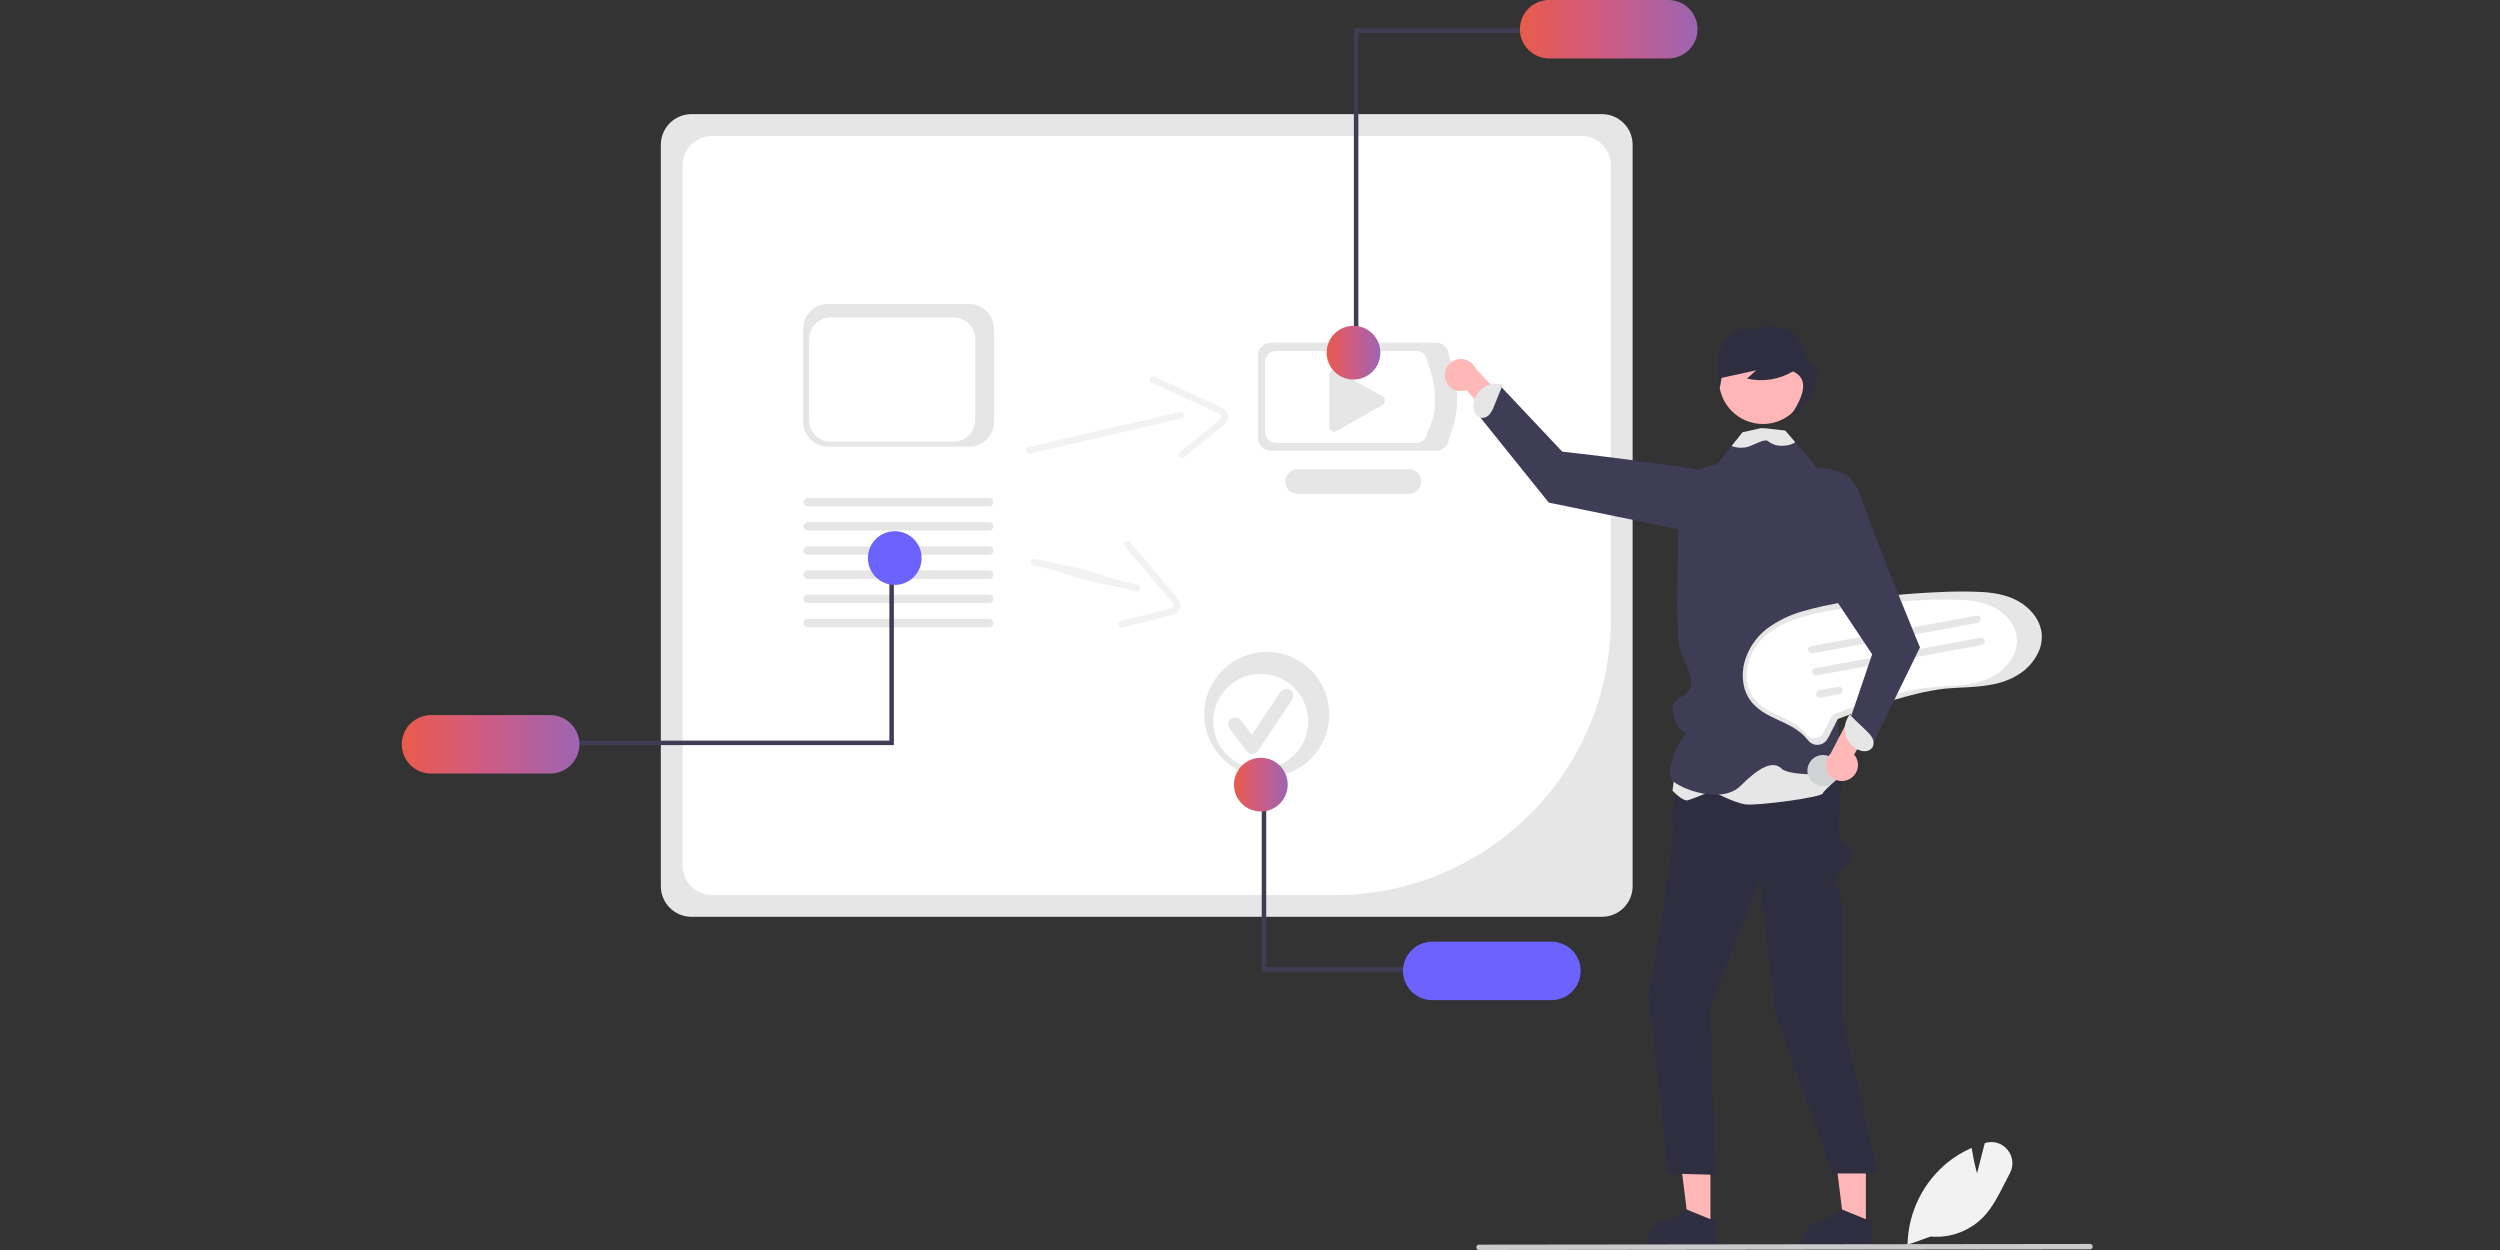 <svg width="280" height="140" viewBox="0 0 280 140" fill="none" xmlns="http://www.w3.org/2000/svg">
<rect x="0" y="0" width="280" height="140" fill="#333333" stroke="none"/>
<g clip-path="url(#clip0_1540_7032)">
<path d="M179.427 102.682H77.44C76.531 102.681 75.66 102.319 75.018 101.677C74.375 101.034 74.014 100.163 74.013 99.254V16.211C74.014 15.302 74.375 14.431 75.018 13.788C75.66 13.146 76.531 12.784 77.44 12.783H179.427C180.335 12.784 181.207 13.146 181.849 13.788C182.492 14.431 182.853 15.302 182.854 16.211V99.254C182.853 100.163 182.492 101.034 181.849 101.677C181.207 102.319 180.335 102.681 179.427 102.682Z" fill="#E6E6E6"/>
<path d="M79.753 15.223C78.877 15.224 78.038 15.572 77.419 16.191C76.8 16.81 76.452 17.649 76.451 18.525V96.943C76.452 97.818 76.8 98.657 77.419 99.276C78.038 99.895 78.877 100.243 79.753 100.244H149.558C157.74 100.235 165.583 96.981 171.368 91.196C177.153 85.411 180.407 77.567 180.416 69.386V18.525C180.415 17.649 180.067 16.81 179.448 16.191C178.829 15.572 177.99 15.224 177.115 15.223L79.753 15.223Z" fill="white"/>
<path d="M160.83 50.491H142.338C141.952 50.491 141.582 50.337 141.309 50.065C141.037 49.792 140.883 49.422 140.883 49.036V39.832C140.883 39.447 141.037 39.077 141.309 38.804C141.582 38.531 141.952 38.378 142.338 38.377H160.83C161.216 38.378 161.586 38.531 161.858 38.804C162.131 39.077 162.284 39.447 162.285 39.832C163.429 43.089 163.592 46.184 162.285 49.036C162.284 49.422 162.131 49.792 161.858 50.065C161.586 50.337 161.216 50.491 160.83 50.491Z" fill="#E6E6E6"/>
<path d="M158.639 49.601H142.927C142.6 49.601 142.286 49.471 142.054 49.239C141.822 49.007 141.692 48.693 141.691 48.365V40.545C141.692 40.218 141.822 39.904 142.054 39.672C142.286 39.44 142.6 39.31 142.927 39.31H158.639C158.966 39.31 159.281 39.44 159.512 39.672C159.744 39.904 159.874 40.218 159.875 40.545C160.935 43.331 161.106 45.966 159.875 48.365C159.874 48.693 159.744 49.007 159.512 49.239C159.281 49.471 158.966 49.601 158.639 49.601Z" fill="white"/>
<path d="M157.792 55.313H145.334C144.968 55.313 144.616 55.168 144.357 54.909C144.097 54.651 143.951 54.3 143.95 53.933C143.95 53.567 144.094 53.215 144.353 52.955C144.612 52.696 144.963 52.549 145.329 52.548H157.792C158.158 52.549 158.509 52.695 158.767 52.954C159.026 53.213 159.171 53.564 159.171 53.93C159.171 54.297 159.026 54.648 158.767 54.907C158.509 55.166 158.158 55.312 157.792 55.313Z" fill="#E6E6E6"/>
<path d="M149.415 41.421C149.272 41.422 149.135 41.479 149.034 41.581C148.932 41.682 148.875 41.819 148.875 41.963V47.821C148.875 47.916 148.9 48.008 148.947 48.09C148.994 48.172 149.062 48.241 149.144 48.288C149.226 48.336 149.319 48.361 149.413 48.361C149.508 48.362 149.601 48.337 149.683 48.29L154.854 45.342C154.937 45.295 155.006 45.226 155.054 45.143C155.102 45.061 155.127 44.967 155.127 44.871C155.126 44.776 155.101 44.682 155.052 44.599C155.004 44.517 154.935 44.449 154.851 44.402L149.681 41.492C149.6 41.446 149.508 41.422 149.415 41.421Z" fill="#E6E6E6"/>
<path d="M224.855 128.791C224.57 128.429 224.183 128.16 223.743 128.019C223.304 127.879 222.833 127.873 222.39 128.003L222.293 128.032L221.425 131.422C221.295 130.916 221.016 129.776 220.841 128.66L220.826 128.567L220.74 128.605C219.832 129.006 218.979 129.521 218.2 130.136C216.82 131.243 215.699 132.636 214.912 134.22C214.125 135.804 213.693 137.54 213.646 139.308L213.644 139.373L213.643 139.414L213.758 139.373L216.225 138.492C217.317 138.588 218.417 138.439 219.444 138.056C220.472 137.673 221.4 137.065 222.163 136.277C223.16 135.226 223.843 133.874 224.504 132.565C224.698 132.184 224.896 131.791 225.099 131.413C225.325 131.001 225.423 130.532 225.379 130.065C225.336 129.597 225.153 129.154 224.855 128.791Z" fill="#F2F2F2"/>
<path d="M161.855 42.349C161.905 42.606 162.01 42.848 162.163 43.06C162.317 43.271 162.515 43.447 162.743 43.574C162.972 43.7 163.225 43.775 163.486 43.794C163.747 43.812 164.008 43.773 164.252 43.679L171.625 52.256L172.559 49.09L165.249 41.242C165.064 40.843 164.739 40.525 164.336 40.349C163.933 40.174 163.479 40.152 163.06 40.288C162.642 40.425 162.288 40.71 162.066 41.09C161.844 41.469 161.769 41.917 161.855 42.349Z" fill="#FFB8B8"/>
<path d="M191.57 137.323H189.13L187.969 127.911H191.57L191.57 137.323Z" fill="#FFB6B6"/>
<path d="M191.505 136.526L188.9 135.466L188.825 135.436L187.387 136.526C186.574 136.526 185.796 136.849 185.221 137.423C184.647 137.997 184.324 138.776 184.324 139.588V139.688H192.192V136.526H191.505Z" fill="#2F2E41"/>
<path d="M208.976 137.323H206.536L205.375 127.911H208.976L208.976 137.323Z" fill="#FFB6B6"/>
<path d="M208.911 136.526L206.306 135.466L206.231 135.436L204.793 136.526C203.981 136.526 203.202 136.849 202.628 137.423C202.053 137.997 201.731 138.776 201.73 139.588V139.688H209.598V136.526H208.911Z" fill="#2F2E41"/>
<path d="M203.218 81.121C203.218 81.121 206.279 84.305 206.279 86.921C206.279 89.537 205.514 93.129 206.279 93.916C207.044 94.702 208 95.658 206.853 96.806C205.705 97.954 205.131 98.528 205.896 99.293C206.661 100.058 206.279 113.447 206.279 113.447L210.296 131.428H205.235L198.819 113.447L197.097 98.528L191.53 112.873L192.145 131.582L186.854 131.428L184.664 111.535C184.664 111.535 187.916 92.611 187.342 92.126C186.768 91.641 187.342 90.662 187.342 90.662L188.872 83.416L203.218 81.121Z" fill="#2F2E41"/>
<path d="M197.225 58.546C197.225 58.546 198.266 54.445 193.472 53.27C188.677 52.094 174.973 50.584 174.973 50.584L168.047 43.234L165.7 46.642L173.464 56.291L191.861 60.069L197.225 58.546Z" fill="#3F3D56"/>
<path d="M166.841 46.391C167.056 46.112 167.224 45.801 167.339 45.468L168.333 43.027L168.075 43.017C167.718 42.95 167.351 42.959 166.998 43.043C166.645 43.128 166.314 43.286 166.026 43.507C165.739 43.729 165.501 44.009 165.329 44.328C165.157 44.648 165.055 45.001 165.029 45.363C164.996 45.676 165.052 45.992 165.191 46.275C165.261 46.415 165.364 46.536 165.491 46.629C165.617 46.722 165.764 46.784 165.919 46.809C166.095 46.818 166.27 46.785 166.431 46.712C166.591 46.64 166.732 46.529 166.841 46.391Z" fill="#E6E6E6"/>
<path d="M187.894 84.393L187.32 88.553C187.32 88.553 188.468 89.786 189.042 89.632C189.616 89.478 191.72 88.581 191.72 88.581C191.72 88.581 194.206 89.94 195.545 90.094C196.884 90.248 203.962 89.323 204.153 88.861C204.344 88.399 206.567 86.59 206.567 86.59L205.683 81.312L187.894 84.393Z" fill="#E6E6E6"/>
<path d="M206.531 69.841C206.531 69.841 206.046 73.852 206.428 74.221C206.811 74.589 206.046 76.913 205.28 78.443C204.515 79.973 205.854 80.164 205.854 81.312C205.854 82.46 206.428 86.668 206.428 86.668C206.428 86.668 200.499 87.05 199.542 86.094C198.586 85.138 197.055 85.903 194.951 88.007C192.847 90.111 188.278 88.389 187.321 87.433C186.365 86.477 188.065 83.034 188.639 82.366C189.213 81.698 188.086 82.471 187.513 80.356C186.939 78.24 188.065 78.443 189.022 77.487C189.978 76.53 189.022 74.808 188.257 73.087C187.491 71.365 188.065 58.55 188.065 55.489C188.065 52.429 192.273 52.046 192.273 52.046L193.94 49.952L195.164 48.412L197.562 48.316L197.625 48.314L199.946 48.221L201.072 49.533L203.559 52.429L206.428 53.003C208.724 53.768 208.15 58.55 208.15 58.55L206.531 69.841Z" fill="#3F3D56"/>
<path d="M197.444 47.487C200.16 47.487 202.361 45.285 202.361 42.57C202.361 39.854 200.16 37.653 197.444 37.653C194.729 37.653 192.527 39.854 192.527 42.57C192.527 45.285 194.729 47.487 197.444 47.487Z" fill="#FFB6B6"/>
<path d="M203.146 40.916C201.793 40.087 201.967 37.918 200.664 37.161C200.016 36.787 199.288 36.576 198.541 36.545C197.794 36.513 197.05 36.663 196.374 36.98C195.456 36.588 194.356 36.901 193.622 37.61C192.888 38.319 192.491 39.365 192.373 40.417C192.289 41.474 192.365 42.538 192.598 43.572C192.671 43.156 192.744 42.741 192.817 42.325L196.693 41.478C196.35 41.786 196.007 42.095 195.664 42.403C197.419 42.803 199.261 42.515 200.811 41.598C202.498 42.355 202.193 44.053 200.711 46.308C201.285 47.265 204.687 41.861 203.146 40.916Z" fill="#2F2E41"/>
<path d="M201.072 49.533C201.061 49.542 201.05 49.55 201.038 49.558C200.633 49.8 200.169 49.925 199.697 49.921C199.079 49.973 198.466 49.781 197.989 49.386C197.738 49.149 196.742 49.65 196.088 49.927C195.401 50.212 194.632 50.22 193.939 49.952L195.164 48.412L197.181 47.965H197.685L199.946 48.221L201.072 49.533Z" fill="#E6E6E6"/>
<path d="M234.087 139.923L165.644 140C165.605 140 165.566 139.993 165.529 139.978C165.493 139.963 165.46 139.941 165.432 139.913C165.404 139.885 165.381 139.853 165.366 139.816C165.351 139.78 165.343 139.741 165.343 139.702C165.343 139.662 165.35 139.623 165.365 139.587C165.38 139.55 165.402 139.517 165.43 139.489C165.457 139.461 165.49 139.439 165.526 139.424C165.563 139.408 165.602 139.4 165.641 139.4H165.644L234.087 139.323C234.166 139.323 234.242 139.355 234.298 139.411C234.354 139.467 234.385 139.543 234.385 139.623C234.385 139.702 234.354 139.778 234.298 139.834C234.242 139.89 234.166 139.922 234.087 139.923Z" fill="#CACACA"/>
<path d="M152.137 39.213H151.633V3.186H171.443V3.69H152.137V39.213Z" fill="#3F3D56"/>
<path d="M186.85 0H173.502C172.633 0 171.801 0.345 171.187 0.959C170.572 1.573 170.228 2.406 170.228 3.274C170.228 4.143 170.572 4.975 171.187 5.589C171.801 6.203 172.633 6.548 173.502 6.548H186.85C187.719 6.548 188.551 6.203 189.165 5.589C189.779 4.975 190.124 4.143 190.124 3.274C190.124 2.406 189.779 1.573 189.165 0.959C188.551 0.345 187.719 0 186.85 0Z" fill="url(#paint0_linear_1540_7032)"/>
<path d="M151.592 42.509C153.253 42.509 154.6 41.161 154.6 39.5C154.6 37.838 153.253 36.491 151.592 36.491C149.93 36.491 148.583 37.838 148.583 39.5C148.583 41.161 149.93 42.509 151.592 42.509Z" fill="url(#paint1_linear_1540_7032)"/>
<path d="M115.337 50.806L128.536 47.751L132.325 46.874C132.799 46.765 132.602 46.035 132.128 46.145L118.929 49.199L115.14 50.076C114.666 50.186 114.863 50.915 115.337 50.806Z" fill="#F2F2F2"/>
<path d="M128.966 42.851L136.032 46.101C136.273 46.185 136.499 46.307 136.701 46.463C136.896 46.654 136.754 46.838 136.594 47.004C136.119 47.449 135.617 47.863 135.091 48.246L132.08 50.693C131.702 51 132.236 51.536 132.61 51.232L135.232 49.1L136.543 48.035C136.914 47.733 137.366 47.425 137.515 46.944C137.829 45.933 136.592 45.531 135.904 45.215L132.827 43.799L129.351 42.2C128.913 41.999 128.525 42.648 128.966 42.851Z" fill="#F2F2F2"/>
<path d="M226.474 67.595C225.215 66.741 223.686 66.424 222.191 66.316C220.492 66.224 218.79 66.226 217.091 66.322C215.326 66.392 213.565 66.52 211.808 66.706C210.053 66.891 208.305 67.135 206.565 67.436C205.007 67.678 203.465 68.016 201.948 68.446C200.512 68.844 199.16 69.497 197.955 70.374C196.899 71.169 196.086 72.244 195.609 73.478C195.142 74.635 195.062 75.913 195.383 77.119C195.554 77.705 195.846 78.248 196.241 78.713C196.698 79.224 197.238 79.652 197.84 79.979C199.089 80.692 200.504 81.121 201.633 82.034C201.931 82.273 202.202 82.543 202.443 82.839C202.606 83.069 202.832 83.246 203.093 83.351C203.341 83.437 203.609 83.449 203.863 83.383C204.117 83.318 204.346 83.179 204.521 82.983C204.747 82.674 204.936 82.338 205.083 81.984L205.679 80.835C205.718 80.734 205.768 80.638 205.827 80.547C205.872 80.494 205.792 80.549 205.808 80.535C205.816 80.527 205.833 80.527 205.843 80.521C205.892 80.496 205.944 80.477 205.997 80.462C206.548 80.252 207.101 80.048 207.657 79.851C209.71 79.12 211.787 78.446 213.897 77.9C214.983 77.608 216.084 77.378 217.195 77.21C218.635 77.004 220.096 77.028 221.542 76.888C223.099 76.737 224.706 76.422 226.041 75.565C227.145 74.894 227.996 73.876 228.459 72.67C228.66 72.096 228.729 71.483 228.661 70.878C228.488 69.509 227.593 68.353 226.474 67.595Z" fill="#E6E6E6"/>
<path d="M223.898 68.364C222.761 67.593 221.379 67.306 220.028 67.209C218.492 67.125 216.954 67.127 215.419 67.214C213.824 67.277 212.232 67.393 210.644 67.56C209.058 67.728 207.479 67.948 205.907 68.22C204.499 68.439 203.105 68.744 201.734 69.133C200.437 69.493 199.215 70.083 198.127 70.876C197.171 71.594 196.437 72.566 196.006 73.681C195.584 74.726 195.512 75.881 195.802 76.971C195.956 77.5 196.22 77.991 196.577 78.412C196.99 78.873 197.479 79.26 198.022 79.556C199.151 80.2 200.429 80.587 201.45 81.412C201.719 81.628 201.964 81.872 202.182 82.14C202.329 82.347 202.533 82.508 202.769 82.602C202.993 82.681 203.235 82.691 203.465 82.632C203.694 82.573 203.901 82.447 204.06 82.27C204.264 81.99 204.434 81.688 204.567 81.368L205.106 80.329C205.142 80.238 205.187 80.151 205.24 80.069C205.281 80.021 205.209 80.07 205.222 80.057C205.23 80.05 205.245 80.051 205.254 80.045C205.299 80.023 205.345 80.005 205.393 79.992C205.891 79.802 206.391 79.618 206.894 79.44C208.749 78.779 210.626 78.17 212.532 77.676C213.514 77.413 214.509 77.205 215.513 77.052C216.814 76.867 218.135 76.889 219.441 76.762C220.848 76.626 222.3 76.341 223.507 75.566C224.504 74.96 225.273 74.04 225.692 72.951C225.874 72.431 225.936 71.878 225.874 71.331C225.718 70.094 224.909 69.049 223.898 68.364Z" fill="white"/>
<path d="M221.516 69.756L202.979 73.175C202.926 73.185 202.872 73.185 202.819 73.174C202.766 73.163 202.716 73.142 202.671 73.111C202.627 73.081 202.589 73.042 202.559 72.997C202.529 72.952 202.509 72.901 202.499 72.848C202.489 72.795 202.49 72.74 202.501 72.688C202.512 72.635 202.534 72.585 202.564 72.54C202.595 72.496 202.634 72.458 202.679 72.428C202.724 72.399 202.775 72.379 202.828 72.369L202.83 72.369L221.367 68.95C221.42 68.94 221.475 68.941 221.527 68.952C221.58 68.963 221.63 68.985 221.674 69.015C221.719 69.046 221.757 69.085 221.786 69.13C221.815 69.175 221.835 69.226 221.845 69.279C221.855 69.332 221.854 69.386 221.843 69.439C221.832 69.491 221.81 69.541 221.78 69.586C221.749 69.63 221.71 69.668 221.665 69.697C221.62 69.726 221.569 69.746 221.516 69.756Z" fill="#E6E6E6"/>
<path d="M221.971 72.232L203.434 75.651C203.381 75.661 203.327 75.66 203.274 75.65C203.221 75.638 203.171 75.617 203.126 75.587C203.082 75.556 203.044 75.517 203.014 75.472C202.985 75.427 202.964 75.377 202.954 75.324C202.944 75.27 202.945 75.216 202.956 75.163C202.967 75.11 202.989 75.06 203.019 75.016C203.05 74.971 203.089 74.933 203.134 74.904C203.179 74.875 203.23 74.854 203.283 74.845L203.285 74.844L221.822 71.425C221.875 71.415 221.93 71.416 221.982 71.427C222.035 71.439 222.085 71.46 222.129 71.491C222.174 71.521 222.212 71.56 222.241 71.606C222.27 71.651 222.29 71.701 222.3 71.754C222.31 71.807 222.309 71.862 222.298 71.914C222.287 71.967 222.265 72.017 222.235 72.061C222.204 72.106 222.165 72.143 222.12 72.173C222.075 72.202 222.024 72.222 221.971 72.232Z" fill="#E6E6E6"/>
<path d="M206.051 77.728L203.891 78.127C203.784 78.146 203.674 78.122 203.585 78.061C203.496 77.999 203.435 77.904 203.415 77.797C203.395 77.691 203.419 77.581 203.48 77.491C203.542 77.402 203.636 77.34 203.742 77.32L205.903 76.922C206.01 76.902 206.12 76.926 206.209 76.988C206.298 77.049 206.36 77.144 206.379 77.251C206.399 77.358 206.376 77.468 206.314 77.557C206.253 77.647 206.158 77.708 206.051 77.728Z" fill="#E6E6E6"/>
<path d="M204.487 88.02C205.434 87.846 206.06 86.936 205.885 85.99C205.711 85.043 204.802 84.417 203.855 84.591C202.908 84.766 202.282 85.675 202.457 86.622C202.631 87.569 203.54 88.195 204.487 88.02Z" fill="#D1D3D4"/>
<path d="M108.554 50.025H92.721C91.986 50.024 91.281 49.732 90.761 49.212C90.242 48.692 89.949 47.987 89.948 47.252V36.817C89.949 36.082 90.242 35.378 90.761 34.858C91.281 34.338 91.986 34.046 92.721 34.045H108.554C109.289 34.046 109.994 34.338 110.513 34.858C111.033 35.378 111.326 36.082 111.326 36.817V47.252C111.326 47.987 111.033 48.692 110.513 49.212C109.994 49.732 109.289 50.024 108.554 50.025Z" fill="#E6E6E6"/>
<path d="M106.814 49.462H93.034C92.394 49.462 91.781 49.207 91.329 48.755C90.876 48.302 90.622 47.689 90.621 47.049V37.968C90.622 37.328 90.876 36.715 91.329 36.262C91.781 35.81 92.394 35.555 93.034 35.555H106.814C107.454 35.555 108.067 35.81 108.519 36.262C108.972 36.715 109.226 37.328 109.227 37.968V47.049C109.226 47.689 108.972 48.302 108.519 48.755C108.067 49.207 107.454 49.462 106.814 49.462Z" fill="white"/>
<path d="M110.784 59.426H90.468C90.343 59.426 90.222 59.376 90.134 59.287C90.045 59.198 89.995 59.078 89.995 58.952C89.995 58.827 90.045 58.706 90.134 58.617C90.222 58.528 90.343 58.478 90.468 58.478H110.784C110.91 58.478 111.03 58.528 111.119 58.617C111.208 58.706 111.257 58.827 111.257 58.952C111.257 59.078 111.208 59.198 111.119 59.287C111.03 59.376 110.91 59.426 110.784 59.426Z" fill="#E6E6E6"/>
<path d="M110.784 56.717H90.468C90.343 56.717 90.222 56.667 90.134 56.578C90.045 56.489 89.995 56.369 89.995 56.243C89.995 56.118 90.045 55.997 90.134 55.908C90.222 55.819 90.343 55.769 90.468 55.769H110.784C110.91 55.769 111.03 55.819 111.119 55.908C111.208 55.997 111.257 56.118 111.257 56.243C111.257 56.369 111.208 56.489 111.119 56.578C111.03 56.667 110.91 56.717 110.784 56.717Z" fill="#E6E6E6"/>
<path d="M110.785 62.135H90.468C90.343 62.135 90.222 62.085 90.133 61.996C90.044 61.907 89.994 61.787 89.994 61.661C89.994 61.535 90.044 61.415 90.133 61.326C90.222 61.237 90.343 61.187 90.468 61.187H110.785C110.91 61.187 111.031 61.237 111.12 61.326C111.209 61.415 111.259 61.535 111.259 61.661C111.259 61.787 111.209 61.907 111.12 61.996C111.031 62.085 110.91 62.135 110.785 62.135Z" fill="#E6E6E6"/>
<path d="M110.785 64.844H90.468C90.343 64.844 90.222 64.794 90.133 64.705C90.044 64.616 89.994 64.495 89.994 64.37C89.994 64.244 90.044 64.123 90.133 64.034C90.222 63.946 90.343 63.895 90.468 63.895H110.785C110.91 63.895 111.031 63.946 111.12 64.034C111.209 64.123 111.259 64.244 111.259 64.37C111.259 64.495 111.209 64.616 111.12 64.705C111.031 64.794 110.91 64.844 110.785 64.844Z" fill="#E6E6E6"/>
<path d="M110.785 67.553H90.468C90.343 67.553 90.222 67.503 90.133 67.414C90.044 67.325 89.994 67.204 89.994 67.079C89.994 66.953 90.044 66.832 90.133 66.743C90.222 66.654 90.343 66.605 90.468 66.605H110.785C110.91 66.605 111.031 66.654 111.12 66.743C111.209 66.832 111.259 66.953 111.259 67.079C111.259 67.204 111.209 67.325 111.12 67.414C111.031 67.503 110.91 67.553 110.785 67.553Z" fill="#E6E6E6"/>
<path d="M110.784 70.262H90.468C90.343 70.261 90.222 70.211 90.134 70.122C90.045 70.034 89.995 69.913 89.995 69.787C89.995 69.662 90.045 69.542 90.134 69.453C90.222 69.364 90.343 69.314 90.468 69.314H110.784C110.91 69.314 111.03 69.364 111.119 69.453C111.208 69.542 111.257 69.662 111.257 69.787C111.257 69.913 111.208 70.034 111.119 70.122C111.03 70.211 110.91 70.261 110.784 70.262Z" fill="#E6E6E6"/>
<path d="M99.61 64.049H100.114V83.453H63.681V82.949H99.61V64.049Z" fill="#3F3D56"/>
<path d="M48.274 86.639H61.623C62.491 86.639 63.324 86.294 63.938 85.68C64.552 85.066 64.897 84.233 64.897 83.365C64.897 82.497 64.552 81.664 63.938 81.05C63.324 80.436 62.491 80.091 61.623 80.091H48.274C47.406 80.091 46.573 80.436 45.959 81.05C45.345 81.664 45 82.497 45 83.365C45 84.233 45.345 85.066 45.959 85.68C46.573 86.294 47.406 86.639 48.274 86.639Z" fill="url(#paint2_linear_1540_7032)"/>
<path d="M100.213 65.511C101.874 65.511 103.221 64.164 103.221 62.502C103.221 60.841 101.874 59.494 100.213 59.494C98.551 59.494 97.204 60.841 97.204 62.502C97.204 64.164 98.551 65.511 100.213 65.511Z" fill="#6C63FF"/>
<path d="M115.764 63.339C120.182 64.278 119.058 64.461 123.475 65.4L127.279 66.208C127.755 66.309 127.885 65.565 127.409 65.464C122.992 64.525 124.115 64.342 119.698 63.403L115.894 62.594C115.419 62.493 115.288 63.238 115.764 63.339Z" fill="#F2F2F2"/>
<path d="M125.938 61.142L130.965 67.076C131.148 67.254 131.301 67.46 131.418 67.687C131.514 67.943 131.307 68.049 131.093 68.133C130.474 68.334 129.843 68.497 129.205 68.621L125.442 69.565C124.969 69.684 125.226 70.395 125.694 70.278L128.971 69.455L130.61 69.044C131.074 68.928 131.614 68.84 131.953 68.467C132.665 67.684 131.713 66.796 131.224 66.219L129.035 63.635L126.562 60.715C126.25 60.347 125.624 60.771 125.938 61.142Z" fill="#F2F2F2"/>
<path d="M141.877 87.011C145.742 87.011 148.874 83.878 148.874 80.014C148.874 76.15 145.742 73.018 141.877 73.018C138.013 73.018 134.881 76.15 134.881 80.014C134.881 83.878 138.013 87.011 141.877 87.011Z" fill="#E6E6E6"/>
<path d="M141.196 86.119C144.134 86.119 146.515 83.737 146.515 80.8C146.515 77.862 144.134 75.481 141.196 75.481C138.258 75.481 135.877 77.862 135.877 80.8C135.877 83.737 138.258 86.119 141.196 86.119Z" fill="white"/>
<path d="M140.242 84.441C140.121 84.441 140.002 84.413 139.894 84.359C139.786 84.305 139.692 84.226 139.619 84.13L137.711 81.585C137.649 81.503 137.605 81.41 137.579 81.311C137.554 81.212 137.548 81.109 137.562 81.008C137.577 80.906 137.611 80.809 137.663 80.721C137.715 80.633 137.784 80.556 137.866 80.495C137.947 80.434 138.04 80.389 138.139 80.364C138.238 80.338 138.341 80.332 138.443 80.347C138.544 80.361 138.641 80.395 138.729 80.448C138.817 80.499 138.894 80.568 138.955 80.65L138.956 80.651L140.205 82.316L143.412 77.505C143.469 77.419 143.541 77.346 143.626 77.289C143.711 77.232 143.807 77.193 143.907 77.172C144.007 77.152 144.111 77.152 144.211 77.172C144.311 77.192 144.407 77.231 144.492 77.288C144.577 77.345 144.65 77.418 144.707 77.503C144.764 77.588 144.803 77.683 144.823 77.783C144.843 77.884 144.843 77.987 144.823 78.087C144.803 78.188 144.764 78.283 144.707 78.368L140.89 84.094C140.821 84.198 140.728 84.284 140.619 84.344C140.51 84.404 140.388 84.437 140.264 84.441C140.256 84.441 140.249 84.441 140.242 84.441Z" fill="#E6E6E6"/>
<path d="M207.21 87.222C207.436 87.089 207.629 86.909 207.777 86.694C207.925 86.478 208.024 86.233 208.068 85.975C208.111 85.718 208.097 85.454 208.027 85.202C207.957 84.95 207.832 84.717 207.662 84.518L213.28 74.701L209.984 74.88L205.033 84.393C204.718 84.701 204.527 85.113 204.497 85.552C204.466 85.991 204.597 86.426 204.865 86.775C205.134 87.123 205.521 87.361 205.953 87.444C206.385 87.526 206.833 87.447 207.21 87.222Z" fill="#FFB8B8"/>
<path d="M200.881 52.812C200.881 52.812 206.831 50.899 208.361 55.49C209.891 60.08 215.036 72.513 215.036 72.513L209.509 83.799L207.022 81.121L209.68 73.279L202.029 61.802L200.881 52.812Z" fill="#3F3D56"/>
<path d="M209.699 82.646C209.52 82.343 209.293 82.072 209.027 81.841L207.128 80.014L207.023 80.25C206.828 80.556 206.7 80.9 206.648 81.26C206.596 81.619 206.62 81.985 206.719 82.334C206.818 82.683 206.99 83.008 207.223 83.286C207.456 83.564 207.746 83.79 208.072 83.949C208.351 84.095 208.665 84.16 208.979 84.136C209.136 84.122 209.287 84.072 209.42 83.989C209.553 83.906 209.665 83.792 209.745 83.658C209.819 83.498 209.854 83.322 209.846 83.146C209.838 82.97 209.787 82.799 209.699 82.646Z" fill="#E6E6E6"/>
<path d="M141.817 89.427H141.313V108.831H158.353V108.327H141.817V89.427Z" fill="#3F3D56"/>
<path d="M177.034 108.743C177.034 107.875 176.688 107.042 176.075 106.429C175.461 105.815 174.628 105.47 173.76 105.469H160.412C159.543 105.469 158.711 105.814 158.097 106.428C157.483 107.042 157.138 107.875 157.138 108.743C157.138 109.611 157.483 110.444 158.097 111.058C158.711 111.672 159.543 112.017 160.412 112.017H173.76C174.628 112.016 175.461 111.671 176.075 111.057C176.688 110.443 177.034 109.611 177.034 108.743Z" fill="#6C63FF"/>
<path d="M141.215 90.889C142.876 90.889 144.223 89.542 144.223 87.88C144.223 86.219 142.876 84.872 141.215 84.872C139.553 84.872 138.206 86.219 138.206 87.88C138.206 89.542 139.553 90.889 141.215 90.889Z" fill="url(#paint3_linear_1540_7032)"/>
</g>
<defs>
<linearGradient id="paint0_linear_1540_7032" x1="170.228" y1="3.274" x2="190.124" y2="3.274" gradientUnits="userSpaceOnUse">
<stop stop-color="#EA5B4B"/>
<stop offset="0.505" stop-color="#CB5C87"/>
<stop offset="1" stop-color="#9C65B1"/>
</linearGradient>
<linearGradient id="paint1_linear_1540_7032" x1="148.583" y1="39.5" x2="154.6" y2="39.5" gradientUnits="userSpaceOnUse">
<stop stop-color="#EA5B4B"/>
<stop offset="0.505" stop-color="#CB5C87"/>
<stop offset="1" stop-color="#9C65B1"/>
</linearGradient>
<linearGradient id="paint2_linear_1540_7032" x1="45" y1="83.365" x2="64.897" y2="83.365" gradientUnits="userSpaceOnUse">
<stop stop-color="#EA5B4B"/>
<stop offset="0.505" stop-color="#CB5C87"/>
<stop offset="1" stop-color="#9C65B1"/>
</linearGradient>
<linearGradient id="paint3_linear_1540_7032" x1="138.206" y1="87.88" x2="144.223" y2="87.88" gradientUnits="userSpaceOnUse">
<stop stop-color="#EA5B4B"/>
<stop offset="0.505" stop-color="#CB5C87"/>
<stop offset="1" stop-color="#9C65B1"/>
</linearGradient>
<clipPath id="clip0_1540_7032">
<rect width="189.385" height="140" fill="white" transform="translate(45)"/>
</clipPath>
</defs>
</svg>
